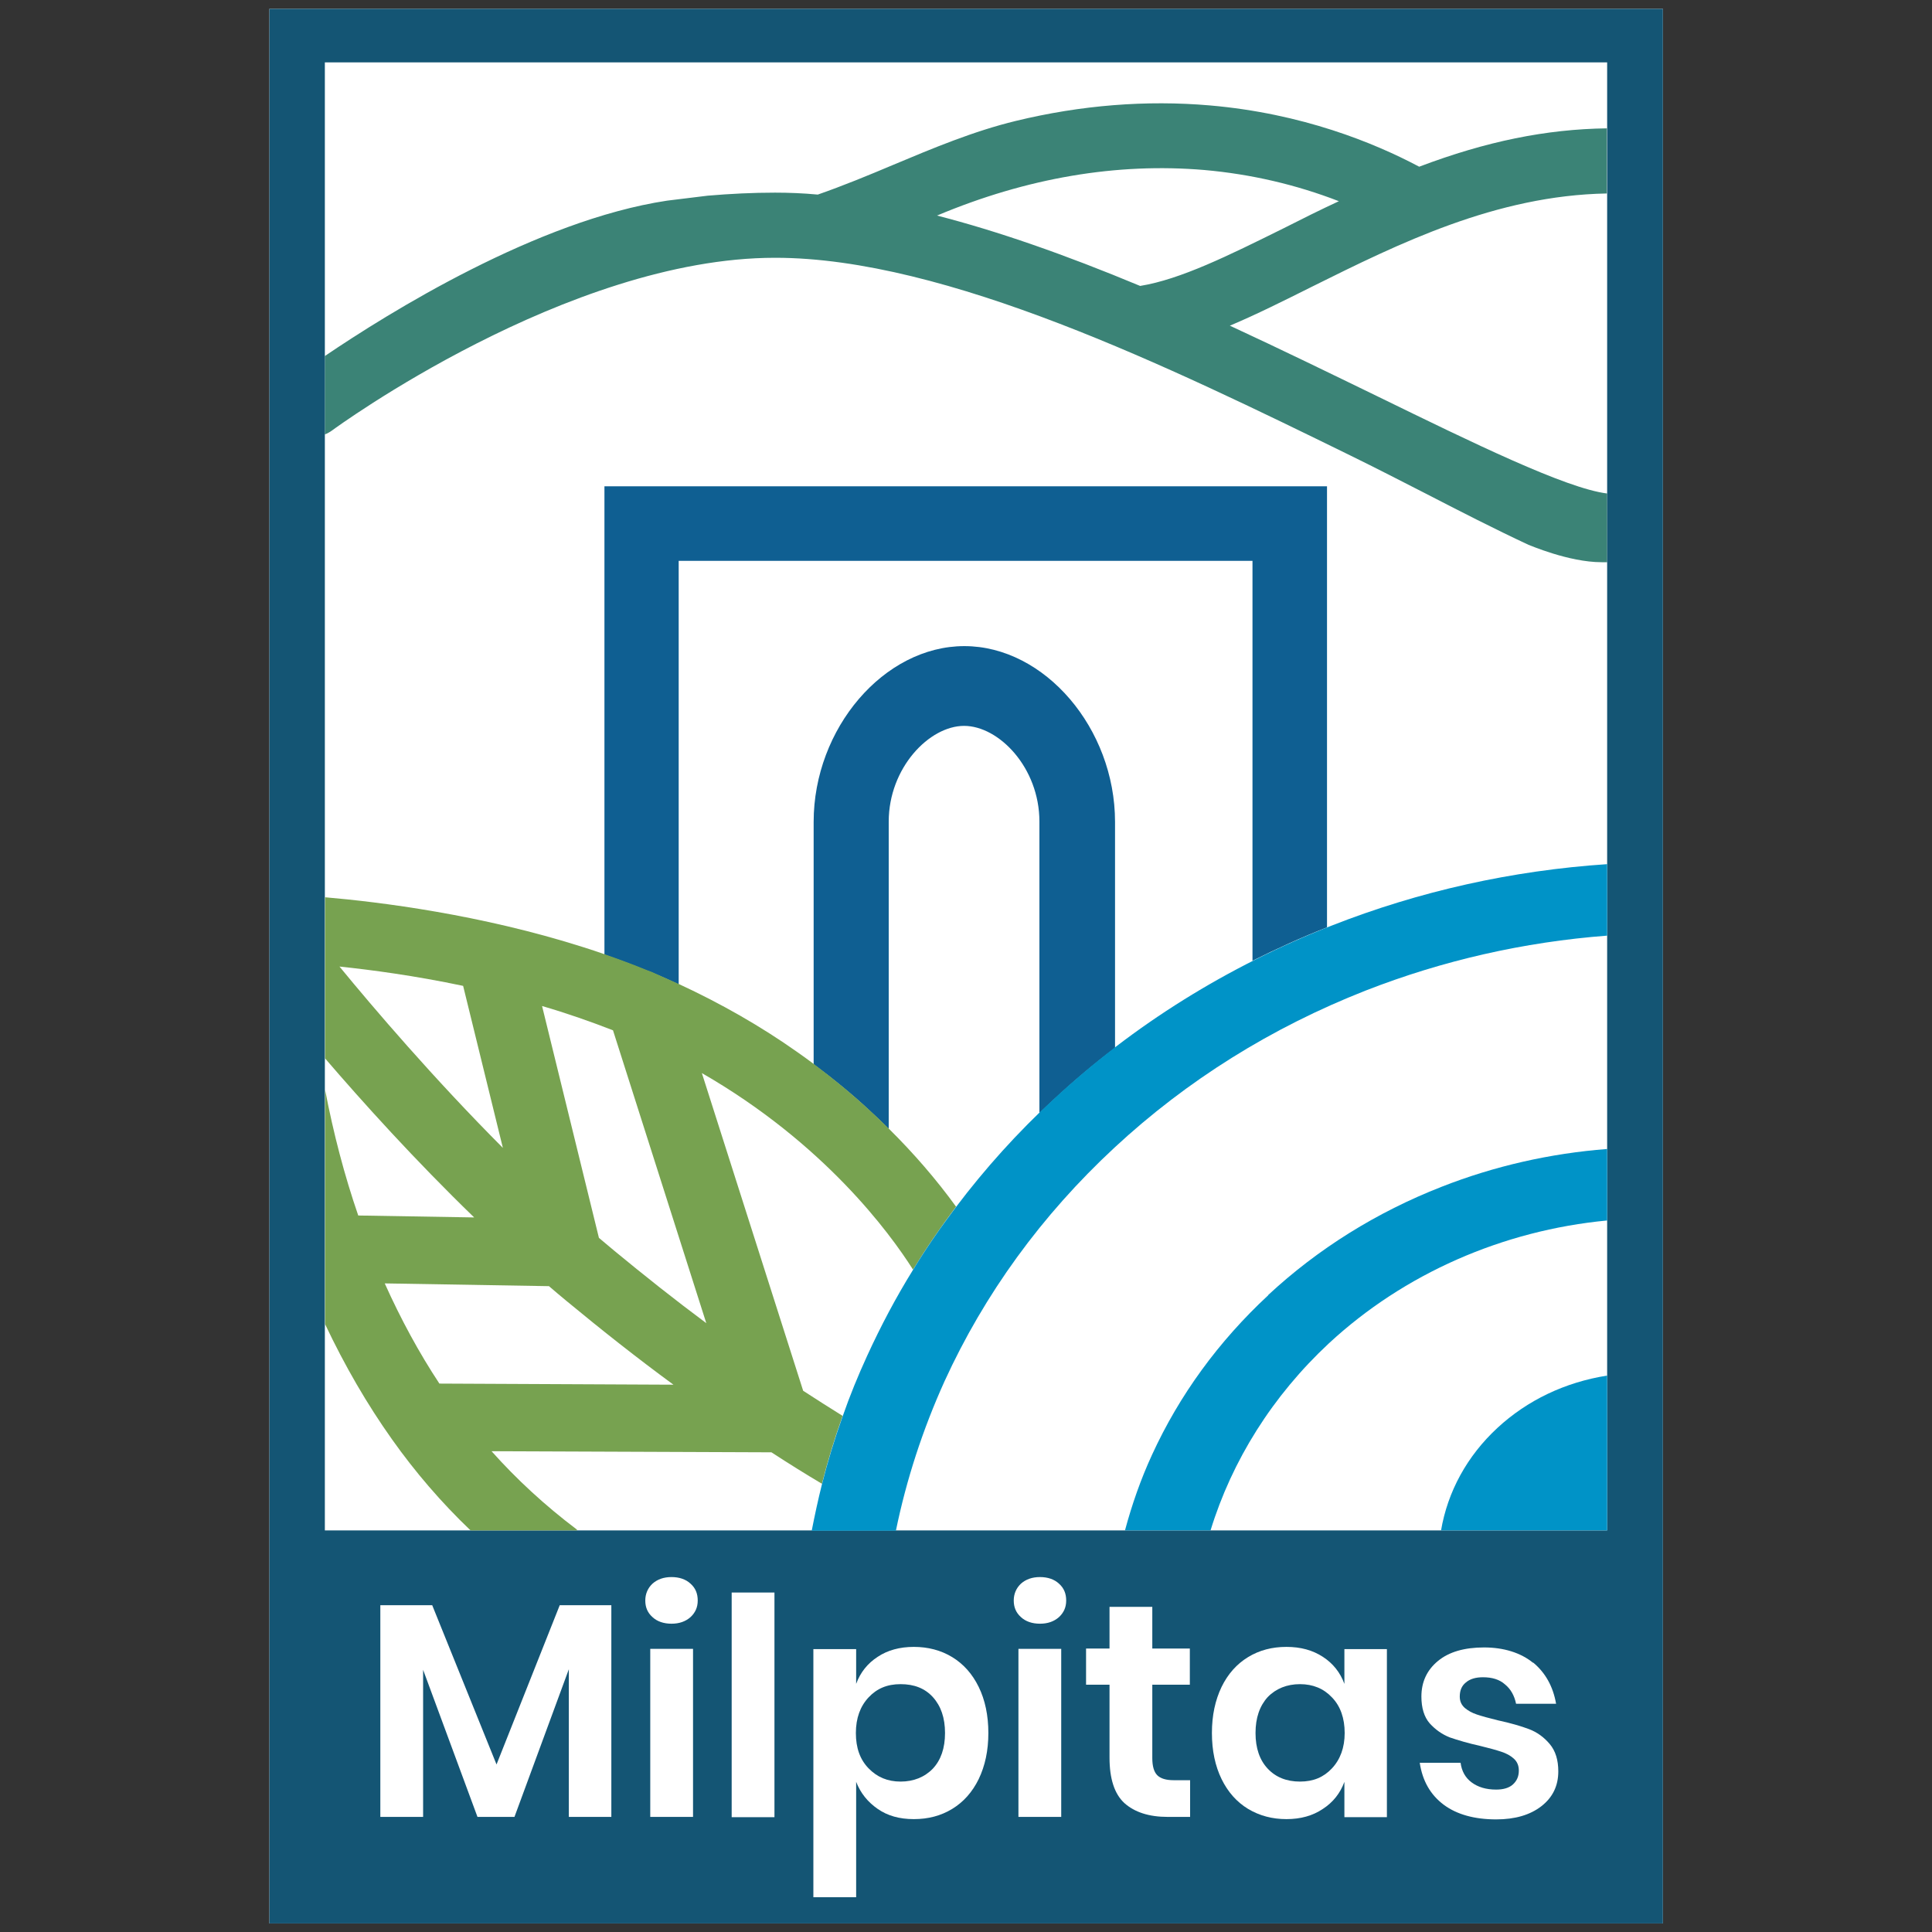<svg width="70" height="70" viewBox="0 0 70 70" fill="none" xmlns="http://www.w3.org/2000/svg">
<rect x="0" y="0" width="70" height="70" fill="#333333" stroke="none"/>
<g id="logo-testimonial-Milpitas 1">
<path id="Vector" d="M60.25 0.32H9.76V69.69H60.25V0.32Z" fill="white"/>
<path id="Vector_2" d="M28.09 9.34C34.27 9.34 42.41 13.31 48.94 16.51C49.86 16.96 50.79 17.44 51.69 17.9C52.89 18.52 54.14 19.16 55.38 19.74C55.4 19.74 56.83 20.37 58.03 20.37C58.1 20.37 58.16 20.37 58.23 20.37V17.88C56.74 17.7 53.31 16.02 49.97 14.39C48.22 13.54 46.42 12.66 44.56 11.8C45.51 11.4 46.51 10.9 47.55 10.38C50.67 8.83 54.2 7.08 58.22 7.01V4.65C56.02 4.68 53.85 5.12 51.42 6.04C49.78 5.17 47.18 4.11 43.84 3.82C41.53 3.62 39.16 3.81 36.81 4.38C35.28 4.75 33.8 5.37 32.37 5.97C31.47 6.35 30.55 6.73 29.63 7.05C29.1 7 28.58 6.98 28.08 6.98C27.27 6.98 26.46 7.02 25.64 7.09L24.17 7.27C19.46 7.98 14.07 11.34 11.77 12.9V15.74C11.87 15.7 11.96 15.65 12.04 15.59C12.12 15.53 20.57 9.34 28.08 9.34M43.64 6.16C45.33 6.31 46.96 6.69 48.51 7.29C47.82 7.61 47.16 7.94 46.51 8.27C44.51 9.26 42.78 10.12 41.31 10.36C38.55 9.21 36.13 8.37 33.95 7.81C37.21 6.44 40.47 5.89 43.64 6.16Z" fill="#3B8376"/>
<path id="Vector_3" d="M60.24 0.32H9.76V69.69H60.25V0.32H60.24ZM58.23 55.45H11.77V2.26H58.23V55.45Z" fill="#145574"/>
<path id="Vector_4" d="M22.15 58.16V65.83H20.61V60.48L18.64 65.83H17.3L15.33 60.5V65.83H13.78V58.16H15.66L17.99 63.93L20.28 58.16H22.15Z" fill="white"/>
<path id="Vector_5" d="M23.64 57.38C23.82 57.22 24.05 57.14 24.33 57.14C24.61 57.14 24.85 57.22 25.02 57.38C25.2 57.54 25.28 57.74 25.28 57.99C25.28 58.24 25.19 58.43 25.02 58.59C24.84 58.75 24.61 58.83 24.33 58.83C24.05 58.83 23.81 58.75 23.64 58.59C23.46 58.43 23.38 58.23 23.38 57.99C23.38 57.75 23.47 57.54 23.64 57.38ZM23.56 59.74H25.11V65.83H23.56V59.74Z" fill="white"/>
<path id="Vector_6" d="M28.06 57.7H26.51V65.84H28.06V57.7Z" fill="white"/>
<path id="Vector_7" d="M34.5 60.04C34.91 60.29 35.23 60.65 35.46 61.12C35.69 61.59 35.81 62.15 35.81 62.79C35.81 63.43 35.69 63.98 35.46 64.46C35.23 64.93 34.91 65.29 34.5 65.54C34.09 65.79 33.63 65.91 33.11 65.91C32.59 65.91 32.16 65.79 31.8 65.54C31.44 65.29 31.18 64.97 31.02 64.56V68.74H29.47V59.75H31.02V61.01C31.17 60.6 31.43 60.27 31.8 60.03C32.16 59.79 32.6 59.67 33.11 59.67C33.62 59.67 34.09 59.79 34.5 60.04ZM31.47 61.5C31.17 61.82 31.01 62.25 31.01 62.79C31.01 63.33 31.16 63.75 31.47 64.07C31.78 64.39 32.16 64.55 32.63 64.55C33.1 64.55 33.5 64.39 33.8 64.08C34.09 63.77 34.24 63.34 34.24 62.79C34.24 62.24 34.09 61.81 33.8 61.49C33.51 61.17 33.12 61.02 32.63 61.02C32.14 61.02 31.77 61.18 31.47 61.5Z" fill="white"/>
<path id="Vector_8" d="M36.99 57.38C37.17 57.22 37.4 57.14 37.68 57.14C37.96 57.14 38.2 57.22 38.37 57.38C38.55 57.54 38.63 57.74 38.63 57.99C38.63 58.24 38.54 58.43 38.37 58.59C38.19 58.75 37.96 58.83 37.68 58.83C37.4 58.83 37.16 58.75 36.99 58.59C36.81 58.43 36.73 58.23 36.73 57.99C36.73 57.75 36.82 57.54 36.99 57.38ZM36.9 59.74H38.45V65.83H36.9V59.74Z" fill="white"/>
<path id="Vector_9" d="M43.12 64.5V65.83H42.31C41.63 65.83 41.11 65.66 40.74 65.33C40.38 65 40.2 64.45 40.2 63.68V61.04H39.35V59.73H40.2V58.22H41.75V59.73H43.11V61.04H41.75V63.7C41.75 63.99 41.81 64.2 41.93 64.32C42.05 64.44 42.25 64.5 42.52 64.5H43.12Z" fill="white"/>
<path id="Vector_10" d="M47.93 60.03C48.3 60.27 48.56 60.6 48.71 61.01V59.75H50.25V65.84H48.71V64.56C48.56 64.97 48.3 65.3 47.93 65.54C47.56 65.79 47.12 65.91 46.61 65.91C46.1 65.91 45.64 65.79 45.22 65.54C44.81 65.29 44.49 64.93 44.26 64.46C44.03 63.99 43.91 63.43 43.91 62.79C43.91 62.15 44.03 61.6 44.26 61.12C44.49 60.65 44.81 60.29 45.22 60.04C45.63 59.79 46.09 59.67 46.61 59.67C47.13 59.67 47.56 59.79 47.93 60.03ZM45.93 61.49C45.64 61.81 45.49 62.24 45.49 62.79C45.49 63.34 45.64 63.77 45.93 64.08C46.22 64.39 46.61 64.55 47.1 64.55C47.59 64.55 47.96 64.39 48.26 64.07C48.56 63.75 48.72 63.32 48.72 62.79C48.72 62.26 48.57 61.82 48.26 61.5C47.96 61.18 47.57 61.02 47.1 61.02C46.63 61.02 46.23 61.18 45.93 61.49Z" fill="white"/>
<path id="Vector_11" d="M55.54 60.23C55.99 60.6 56.27 61.1 56.38 61.73H54.93C54.87 61.44 54.74 61.2 54.53 61.03C54.33 60.85 54.06 60.77 53.73 60.77C53.47 60.77 53.26 60.83 53.11 60.96C52.96 61.08 52.89 61.25 52.89 61.47C52.89 61.64 52.95 61.77 53.07 61.88C53.19 61.98 53.33 62.06 53.51 62.12C53.69 62.18 53.94 62.25 54.27 62.33C54.73 62.43 55.11 62.54 55.4 62.65C55.69 62.76 55.94 62.94 56.15 63.19C56.36 63.44 56.46 63.77 56.46 64.18C56.46 64.7 56.26 65.12 55.85 65.44C55.44 65.76 54.89 65.92 54.21 65.92C53.42 65.92 52.78 65.74 52.31 65.39C51.83 65.03 51.54 64.53 51.44 63.87H52.92C52.96 64.17 53.09 64.41 53.32 64.58C53.55 64.75 53.84 64.84 54.21 64.84C54.47 64.84 54.68 64.78 54.82 64.65C54.96 64.52 55.03 64.36 55.03 64.15C55.03 63.97 54.97 63.83 54.85 63.72C54.73 63.61 54.58 63.53 54.4 63.47C54.22 63.41 53.97 63.34 53.64 63.26C53.19 63.16 52.82 63.05 52.53 62.95C52.25 62.84 52.01 62.67 51.8 62.44C51.6 62.21 51.5 61.88 51.5 61.47C51.5 60.94 51.7 60.51 52.1 60.18C52.5 59.85 53.06 59.69 53.77 59.69C54.48 59.69 55.1 59.88 55.55 60.25" fill="white"/>
<path id="Vector_12" d="M32.2 40.9V29.77C32.2 27.82 33.67 26.3 34.93 26.3C36.19 26.3 37.66 27.81 37.66 29.77V40.33C37.83 40.16 38.01 40 38.19 39.83C38.9 39.17 39.63 38.55 40.4 37.97V29.78C40.4 26.39 37.85 23.41 34.94 23.41C32.03 23.41 29.48 26.39 29.48 29.78V38.56C30.19 39.09 30.88 39.65 31.51 40.24C31.75 40.46 31.98 40.68 32.21 40.91" fill="#0F5F92"/>
<path id="Vector_13" d="M21.9 17.62V34.59C22.42 34.77 22.93 34.96 23.42 35.16L23.58 35.22C23.92 35.36 24.26 35.51 24.59 35.67V20.32H45.38V34.81C46.26 34.37 47.16 33.96 48.08 33.6V17.62H21.89" fill="#0F5F92"/>
<path id="Vector_14" d="M17.8 52.58L27.95 52.62C28.58 53.03 29.19 53.41 29.78 53.76C29.99 52.93 30.24 52.11 30.53 51.3C30.06 51.01 29.58 50.7 29.1 50.39L25.43 38.88C29.86 41.43 32.23 44.66 33.08 46C33.56 45.22 34.08 44.46 34.64 43.72C33.93 42.74 33.11 41.79 32.2 40.89C31.97 40.66 31.74 40.44 31.5 40.22C30.86 39.63 30.18 39.07 29.47 38.54C29.28 38.4 29.08 38.25 28.89 38.12C27.56 37.18 26.12 36.36 24.61 35.66C24.28 35.51 23.94 35.36 23.6 35.21L23.44 35.15C22.95 34.95 22.44 34.76 21.92 34.58C21.66 34.49 21.4 34.4 21.14 34.32C17.4 33.13 13.75 32.68 11.78 32.51V38.35C13.12 39.91 15.03 42.03 17.18 44.11L12.98 44.04C12.48 42.59 12.08 41.06 11.78 39.49V47.98C12.49 49.48 13.3 50.88 14.21 52.16C15.04 53.33 15.99 54.44 17.05 55.45H20.92L20.89 55.41C19.75 54.55 18.72 53.6 17.81 52.58M22.21 37.33L25.59 47.94C24.46 47.1 23.35 46.22 22.26 45.32C22.07 45.16 21.89 45.01 21.7 44.85L19.64 36.45C20.53 36.71 21.39 37.01 22.21 37.33ZM12.3 35.02C13.44 35.14 15.03 35.35 16.78 35.72L18.22 41.59C15.7 39.06 13.54 36.53 12.3 35.02ZM15.92 50.13C15.18 49.01 14.52 47.79 13.94 46.5L19.89 46.6C20.1 46.78 20.31 46.96 20.53 47.14C21.8 48.19 23.09 49.21 24.4 50.17L15.92 50.13Z" fill="#77A250"/>
<path id="Vector_15" d="M45.95 46.93C44.15 48.6 42.73 50.55 41.74 52.71C41.33 53.6 41.01 54.52 40.76 55.45H43.86C44.64 52.91 46.11 50.57 48.15 48.67C50.87 46.15 54.44 44.58 58.23 44.22V41.63C56.16 41.79 54.14 42.25 52.23 43C49.88 43.92 47.76 45.24 45.95 46.92" fill="#0093C7"/>
<path id="Vector_16" d="M52.21 55.45H58.23V49.84C56.71 50.08 55.34 50.73 54.25 51.74C53.16 52.75 52.45 54.04 52.21 55.46" fill="#0093C7"/>
<path id="Vector_17" d="M38.18 39.82C36.87 41.03 35.69 42.34 34.64 43.73C34.08 44.47 33.56 45.22 33.08 46.01C32.46 47.01 31.91 48.05 31.42 49.12C31.09 49.84 30.79 50.57 30.53 51.32C30.24 52.13 29.99 52.95 29.78 53.78C29.64 54.34 29.52 54.9 29.41 55.46H32.46C32.84 53.61 33.43 51.8 34.22 50.05C35.67 46.88 37.74 44.03 40.38 41.58C43.01 39.14 46.07 37.23 49.48 35.89C52.27 34.8 55.21 34.13 58.23 33.9V31.31C54.78 31.54 51.42 32.29 48.24 33.54C44.47 35.02 41.08 37.13 38.18 39.82Z" fill="#0093C7"/>
</g>
</svg>
